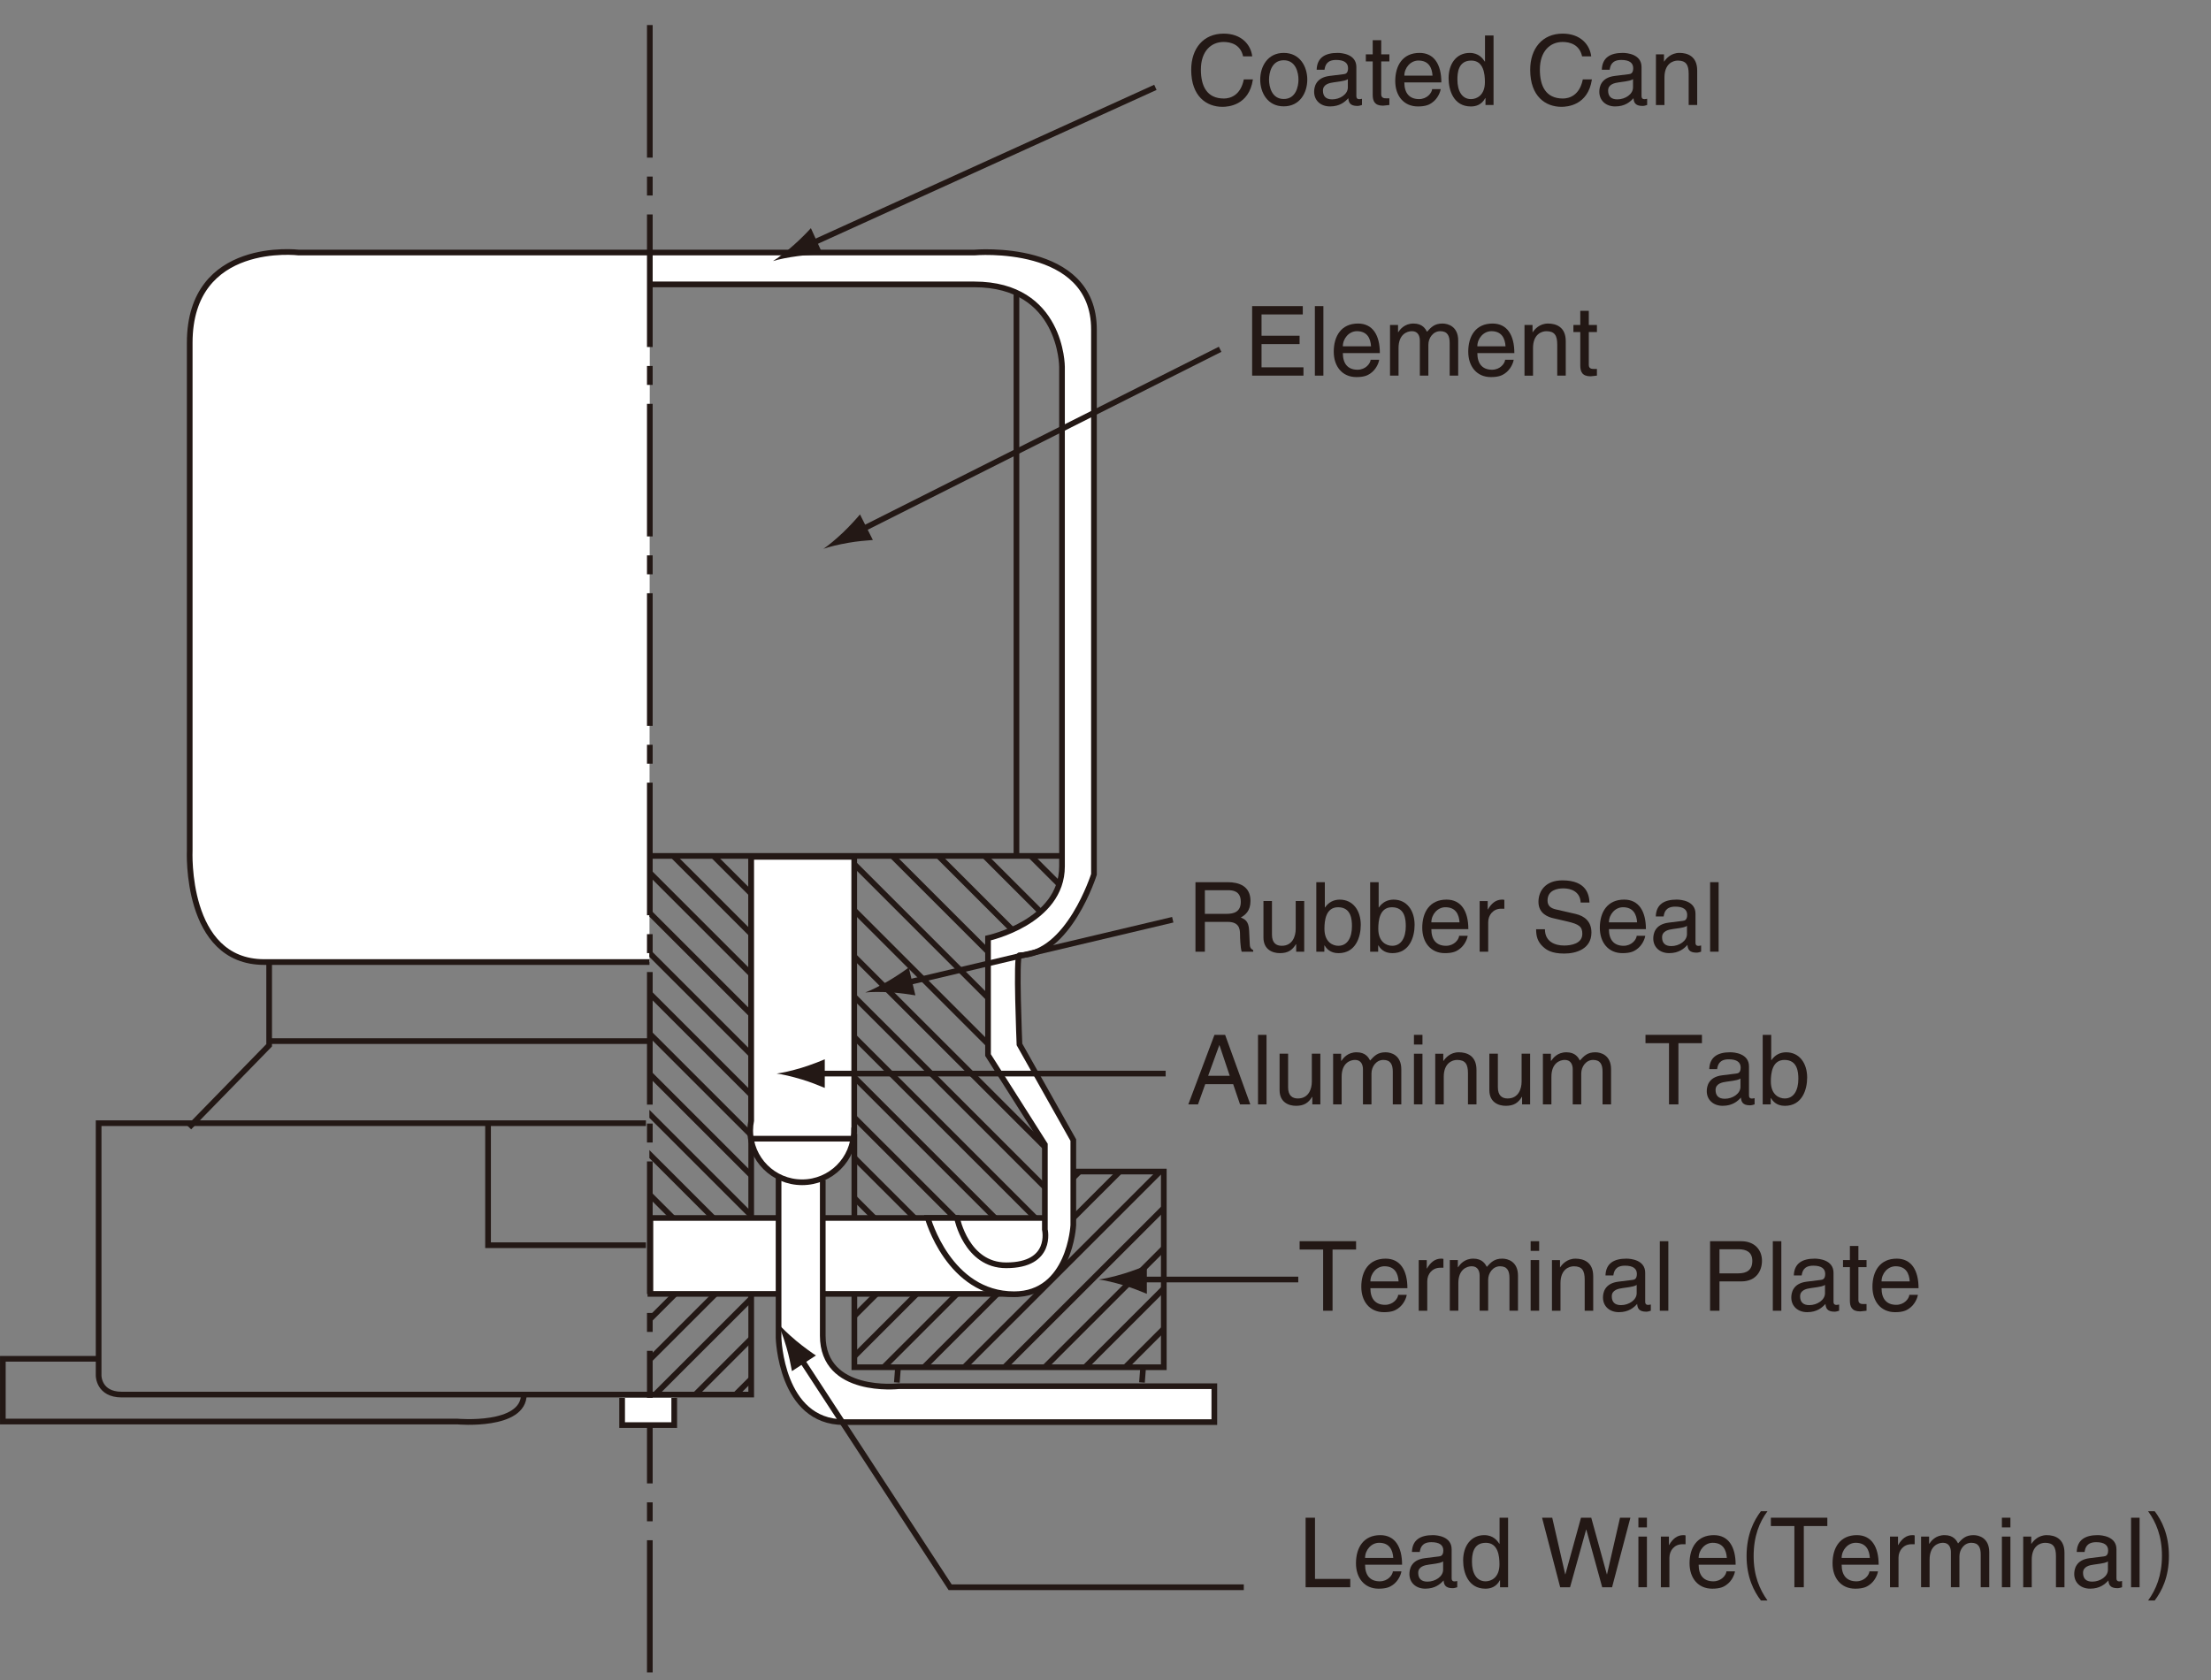 <?xml version="1.0" encoding="UTF-8"?>
<svg id="uuid-ff6785ec-dc70-4752-b8af-a764f123f19b" data-name="レイヤー 1" xmlns="http://www.w3.org/2000/svg" xmlns:xlink="http://www.w3.org/1999/xlink" viewBox="0 0 159.885 121.522">
  <rect x="0" y="0" width="159.885" height="121.522" fill="#808080" stroke="none"/>
  <defs>
    <clipPath id="uuid-f61239a1-f6a2-46b4-ac5e-e6aaea9aca8b">
      <polyline points="76.414 84.737 76.414 90.663 63.141 90.663 63.141 89.978 53.466 89.978 53.466 91.176 46.959 91.176 46.959 100.869 54.322 100.869 54.322 91.432 61.772 91.432 61.772 98.881 84.158 98.881 84.158 84.737 76.414 84.737" style="fill: none;"/>
    </clipPath>
    <clipPath id="uuid-feaf9e52-d894-457d-b835-077a809596b3">
      <rect x=".001" width="159.884" height="121.522" style="fill: none;"/>
    </clipPath>
    <clipPath id="uuid-d58c109a-922e-4691-b345-b996c2522250">
      <path d="M71.533,67.723c6.422-1.543,5.137-5.822,5.137-5.822h-14.899v6.336h-7.536v-6.336h-7.277v26.194h7.277v-16.693h7.536v16.693h13.786v-5.222l-4.025-6.591-.086,.031v-8.571c.03-.007,.056-.012,.086-.019" style="fill: none;"/>
    </clipPath>
    <clipPath id="uuid-6b474ba3-f33f-44c3-bb92-17b5eac0b439">
      <rect x=".001" width="159.884" height="121.522" style="fill: none;"/>
    </clipPath>
  </defs>
  <g style="clip-path: url(#uuid-f61239a1-f6a2-46b4-ac5e-e6aaea9aca8b);">
    <line x1="96.622" y1="83.644" x2="78.341" y2="101.919" style="fill: #fff;"/>
    <line x1="96.622" y1="83.644" x2="78.341" y2="101.919" style="fill: none; stroke: #231815; stroke-width: .411px;"/>
    <line x1="93.711" y1="83.644" x2="75.43" y2="101.919" style="fill: #fff;"/>
    <line x1="93.711" y1="83.644" x2="75.43" y2="101.919" style="fill: none; stroke: #231815; stroke-width: .411px;"/>
    <line x1="90.799" y1="83.644" x2="72.518" y2="101.919" style="fill: #fff;"/>
    <line x1="90.799" y1="83.644" x2="72.518" y2="101.919" style="fill: none; stroke: #231815; stroke-width: .411px;"/>
    <line x1="87.888" y1="83.644" x2="69.607" y2="101.919" style="fill: #fff;"/>
    <line x1="87.888" y1="83.644" x2="69.607" y2="101.919" style="fill: none; stroke: #231815; stroke-width: .411px;"/>
    <line x1="84.976" y1="83.644" x2="66.695" y2="101.919" style="fill: #fff;"/>
    <line x1="84.976" y1="83.644" x2="66.695" y2="101.919" style="fill: none; stroke: #231815; stroke-width: .411px;"/>
    <line x1="82.065" y1="83.644" x2="63.785" y2="101.919" style="fill: #fff;"/>
    <line x1="82.065" y1="83.644" x2="63.785" y2="101.919" style="fill: none; stroke: #231815; stroke-width: .411px;"/>
    <line x1="79.155" y1="83.644" x2="60.873" y2="101.919" style="fill: #fff;"/>
    <line x1="79.155" y1="83.644" x2="60.873" y2="101.919" style="fill: none; stroke: #231815; stroke-width: .411px;"/>
    <line x1="76.244" y1="83.644" x2="57.962" y2="101.919" style="fill: #fff;"/>
    <line x1="76.244" y1="83.644" x2="57.962" y2="101.919" style="fill: none; stroke: #231815; stroke-width: .411px;"/>
    <line x1="73.332" y1="83.644" x2="55.05" y2="101.919" style="fill: #fff;"/>
    <line x1="73.332" y1="83.644" x2="55.05" y2="101.919" style="fill: none; stroke: #231815; stroke-width: .411px;"/>
    <line x1="70.421" y1="83.644" x2="52.139" y2="101.919" style="fill: #fff;"/>
    <line x1="70.421" y1="83.644" x2="52.139" y2="101.919" style="fill: none; stroke: #231815; stroke-width: .411px;"/>
    <line x1="67.509" y1="83.644" x2="49.227" y2="101.919" style="fill: #fff;"/>
    <line x1="67.509" y1="83.644" x2="49.227" y2="101.919" style="fill: none; stroke: #231815; stroke-width: .411px;"/>
    <line x1="64.598" y1="83.644" x2="46.315" y2="101.919" style="fill: #fff;"/>
    <line x1="64.598" y1="83.644" x2="46.315" y2="101.919" style="fill: none; stroke: #231815; stroke-width: .411px;"/>
    <line x1="61.686" y1="83.644" x2="43.404" y2="101.919" style="fill: #fff;"/>
    <line x1="61.686" y1="83.644" x2="43.404" y2="101.919" style="fill: none; stroke: #231815; stroke-width: .411px;"/>
    <line x1="58.774" y1="83.644" x2="40.494" y2="101.919" style="fill: #fff;"/>
    <line x1="58.774" y1="83.644" x2="40.494" y2="101.919" style="fill: none; stroke: #231815; stroke-width: .411px;"/>
    <line x1="55.864" y1="83.644" x2="37.583" y2="101.919" style="fill: #fff;"/>
    <line x1="55.864" y1="83.644" x2="37.583" y2="101.919" style="fill: none; stroke: #231815; stroke-width: .411px;"/>
  </g>
  <polyline points="77.27 84.737 84.158 84.737 84.158 98.89 61.781 98.89 61.781 81.998" style="fill: none; stroke: #231815; stroke-width: .411px;"/>
  <path d="M46.71,81.238H7.132v18.263s0,1.368,1.673,1.368H54.322V62.062" style="fill: none; stroke: #231815; stroke-width: .411px;"/>
  <polyline points="76.361 88.095 47.033 88.095 47.033 93.586 73.522 93.586 76.328 89.636 76.361 88.095" style="fill: #fff;"/>
  <polygon points="76.361 88.095 47.033 88.095 47.033 93.586 73.522 93.586 76.328 89.636 76.361 88.095" style="fill: none; stroke: #231815; stroke-width: .411px;"/>
  <g style="clip-path: url(#uuid-feaf9e52-d894-457d-b835-077a809596b3);">
    <g>
      <path d="M46.964,69.584H19.106c-5.769,0-5.387-8.073-5.387-8.073V24.799c0-7.496,7.885-6.533,7.885-6.533h48.846s8.658-.776,8.658,5.57V63.241s-1.837,5.85-5.387,5.85c-.271,0,0,6.45,0,6.45l3.893,6.92v6.151s-.24,4.998-4.278,4.998c-4.728,0-6.246-5.516-6.246-5.516h2.114s.67,3.424,3.556,3.424c3.398,0,2.798-2.581,2.798-2.581v-6.151l-4.111-6.476v-8.458s5.35-1.153,5.35-5.19V26.529s-.003-5.959-6.348-5.959h-23.459" style="fill: #fff;"/>
      <path d="M46.964,69.584H19.106c-5.769,0-5.387-8.073-5.387-8.073V24.799c0-7.496,7.885-6.533,7.885-6.533h48.846s8.658-.776,8.658,5.57V63.241s-1.837,5.85-5.387,5.85c-.271,0,0,6.45,0,6.45l3.893,6.92v6.151s-.24,4.998-4.278,4.998c-4.728,0-6.246-5.516-6.246-5.516h2.114s.67,3.424,3.556,3.424c3.398,0,2.798-2.581,2.798-2.581v-6.151l-4.111-6.476v-8.458s5.35-1.153,5.35-5.19V26.529s-.003-5.959-6.348-5.959h-23.459" style="fill: none; stroke: #231815; stroke-width: .411px;"/>
      <line x1="46.991" y1="1.812" x2="46.991" y2="120.966" style="fill: none; stroke: #231815; stroke-dasharray: 0 0 0 0 9.589 1.37 1.37 1.37; stroke-width: .411px;"/>
    </g>
  </g>
  <polyline points="19.463 69.518 19.463 75.605 13.676 81.541" style="fill: none; stroke: #231815; stroke-width: .411px;"/>
  <line x1="46.861" y1="61.908" x2="76.698" y2="61.908" style="fill: none; stroke: #231815; stroke-width: .411px;"/>
  <line x1="19.463" y1="75.302" x2="46.861" y2="75.302" style="fill: none; stroke: #231815; stroke-width: .411px;"/>
  <polyline points="35.292 81.238 35.292 90.065 46.71 90.065" style="fill: none; stroke: #231815; stroke-width: .411px;"/>
  <line x1="73.503" y1="61.758" x2="73.503" y2="21.12" style="fill: none; stroke: #231815; stroke-width: .411px;"/>
  <path d="M56.301,85.044v11.715s.153,6.101,4.719,6.101h26.792v-2.598h-22.834s-5.481,.608-5.481-3.653v-11.261" style="fill: #fff;"/>
  <path d="M56.301,85.044v11.715s.153,6.101,4.719,6.101h26.792v-2.598h-22.834s-5.481,.608-5.481-3.653v-11.261" style="fill: none; stroke: #231815; stroke-width: .411px;"/>
  <g style="clip-path: url(#uuid-d58c109a-922e-4691-b345-b996c2522250);">
    <line x1="45.867" y1="53.276" x2="77.527" y2="84.927" style="fill: #fff;"/>
    <line x1="45.867" y1="53.276" x2="77.527" y2="84.927" style="fill: none; stroke: #231815; stroke-width: .411px;"/>
    <line x1="45.867" y1="49.938" x2="77.527" y2="81.59" style="fill: #fff;"/>
    <line x1="45.867" y1="49.938" x2="77.527" y2="81.59" style="fill: none; stroke: #231815; stroke-width: .411px;"/>
    <line x1="45.867" y1="46.6" x2="77.527" y2="78.251" style="fill: #fff;"/>
    <line x1="45.867" y1="46.6" x2="77.527" y2="78.251" style="fill: none; stroke: #231815; stroke-width: .411px;"/>
    <line x1="45.867" y1="43.262" x2="77.527" y2="74.912" style="fill: #fff;"/>
    <line x1="45.867" y1="43.262" x2="77.527" y2="74.912" style="fill: none; stroke: #231815; stroke-width: .411px;"/>
    <line x1="45.867" y1="39.923" x2="77.527" y2="71.575" style="fill: #fff;"/>
    <line x1="45.867" y1="39.923" x2="77.527" y2="71.575" style="fill: none; stroke: #231815; stroke-width: .411px;"/>
    <line x1="45.867" y1="36.585" x2="77.527" y2="68.236" style="fill: #fff;"/>
    <line x1="45.867" y1="36.585" x2="77.527" y2="68.236" style="fill: none; stroke: #231815; stroke-width: .411px;"/>
    <line x1="45.867" y1="33.247" x2="77.527" y2="64.897" style="fill: #fff;"/>
    <line x1="45.867" y1="33.247" x2="77.527" y2="64.897" style="fill: none; stroke: #231815; stroke-width: .411px;"/>
    <line x1="45.867" y1="29.908" x2="77.527" y2="61.559" style="fill: none; stroke: #231815; stroke-width: .411px;"/>
    <line x1="45.867" y1="56.186" x2="77.527" y2="87.838" style="fill: #fff;"/>
    <line x1="45.867" y1="56.186" x2="77.527" y2="87.838" style="fill: none; stroke: #231815; stroke-width: .411px;"/>
    <line x1="45.867" y1="59.099" x2="77.527" y2="90.75" style="fill: #fff;"/>
    <line x1="45.867" y1="59.099" x2="77.527" y2="90.75" style="fill: none; stroke: #231815; stroke-width: .411px;"/>
    <line x1="45.867" y1="62.008" x2="77.527" y2="93.659" style="fill: #fff;"/>
    <line x1="45.867" y1="62.008" x2="77.527" y2="93.659" style="fill: none; stroke: #231815; stroke-width: .411px;"/>
    <line x1="45.867" y1="64.918" x2="77.527" y2="96.57" style="fill: #fff;"/>
    <line x1="45.867" y1="64.918" x2="77.527" y2="96.57" style="fill: none; stroke: #231815; stroke-width: .411px;"/>
    <line x1="45.867" y1="67.829" x2="77.527" y2="99.48" style="fill: #fff;"/>
    <line x1="45.867" y1="67.829" x2="77.527" y2="99.48" style="fill: none; stroke: #231815; stroke-width: .411px;"/>
    <line x1="45.867" y1="70.74" x2="77.527" y2="102.391" style="fill: #fff;"/>
    <line x1="45.867" y1="70.74" x2="77.527" y2="102.391" style="fill: none; stroke: #231815; stroke-width: .411px;"/>
    <line x1="45.867" y1="73.65" x2="77.527" y2="105.301" style="fill: #fff;"/>
    <line x1="45.867" y1="73.65" x2="77.527" y2="105.301" style="fill: none; stroke: #231815; stroke-width: .411px;"/>
    <line x1="45.867" y1="76.56" x2="77.527" y2="108.212" style="fill: #fff;"/>
    <line x1="45.867" y1="76.56" x2="77.527" y2="108.212" style="fill: none; stroke: #231815; stroke-width: .411px;"/>
    <line x1="45.867" y1="79.471" x2="77.527" y2="111.122" style="fill: #fff;"/>
    <line x1="45.867" y1="79.471" x2="77.527" y2="111.122" style="fill: none; stroke: #231815; stroke-width: .411px;"/>
    <line x1="45.867" y1="82.382" x2="77.527" y2="114.033" style="fill: #fff;"/>
    <line x1="45.867" y1="82.382" x2="77.527" y2="114.033" style="fill: none; stroke: #231815; stroke-width: .411px;"/>
    <line x1="45.867" y1="85.292" x2="77.527" y2="116.944" style="fill: #fff;"/>
    <line x1="45.867" y1="85.292" x2="77.527" y2="116.944" style="fill: none; stroke: #231815; stroke-width: .411px;"/>
  </g>
  <path d="M54.322,61.975v19.08c-.046,.23-.072,.465-.072,.706,0,2.074,1.68,3.752,3.754,3.752s3.754-1.678,3.754-3.752h.014v-19.787h-7.45" style="fill: #fff;"/>
  <path d="M54.322,61.975v19.08c-.046,.23-.072,.465-.072,.706,0,2.074,1.68,3.752,3.754,3.752s3.754-1.678,3.754-3.752h.014v-19.787h-7.45Z" style="fill: none; stroke: #231815; stroke-width: .411px;"/>
  <g style="clip-path: url(#uuid-6b474ba3-f33f-44c3-bb92-17b5eac0b439);">
    <g>
      <line x1="54.322" y1="82.36" x2="61.686" y2="82.36" style="fill: none; stroke: #231815; stroke-width: .411px;"/>
      <path d="M7.055,98.281H.205v4.538H33.087s4.794,.428,4.794-1.969" style="fill: none; stroke: #231815; stroke-width: .411px;"/>
    </g>
  </g>
  <rect x="44.988" y="101.107" width="3.768" height="1.969" style="fill: #fff;"/>
  <polyline points="48.756 101.107 48.756 103.076 44.988 103.076 44.988 101.107" style="fill: none; stroke: #231815; stroke-width: .411px;"/>
  <line x1="64.94" y1="98.881" x2="64.854" y2="99.993" style="fill: #fff;"/>
  <line x1="64.94" y1="98.881" x2="64.854" y2="99.993" style="fill: none; stroke: #231815; stroke-width: .411px;"/>
  <line x1="82.665" y1="98.881" x2="82.58" y2="99.993" style="fill: #fff;"/>
  <line x1="82.665" y1="98.881" x2="82.58" y2="99.993" style="fill: none; stroke: #231815; stroke-width: .411px;"/>
  <line x1="83.55" y1="6.318" x2="58.433" y2="17.731" style="fill: none; stroke: #231815; stroke-width: .411px;"/>
  <path d="M57.725,18.52c.702-.096,1.183-.106,1.77-.131l-.857-1.888c-.139,.164-.731,.779-1.264,1.246-.571,.501-1.11,.911-1.477,1.135,.412-.128,1.075-.264,1.829-.363" style="fill: #231815;"/>
  <line x1="88.231" y1="25.264" x2="62.029" y2="38.447" style="fill: none; stroke: #231815; stroke-width: .411px;"/>
  <path d="M61.355,39.259c.7-.122,1.178-.152,1.764-.202l-.931-1.851c-.133,.17-.699,.807-1.213,1.296-.551,.524-1.074,.953-1.431,1.193,.406-.143,1.063-.307,1.812-.436" style="fill: #231815;"/>
  <line x1="84.806" y1="66.524" x2="65.283" y2="71.146" style="fill: none; stroke: #231815; stroke-width: .411px;"/>
  <path d="M64.431,71.78c.71,.043,1.183,.125,1.764,.212l-.479-2.018c-.167,.137-.865,.624-1.48,.981-.657,.382-1.264,.68-1.667,.83,.429-.047,1.104-.053,1.862-.006" style="fill: #231815;"/>
  <line x1="84.293" y1="77.651" x2="58.947" y2="77.651" style="fill: none; stroke: #231815; stroke-width: .411px;"/>
  <path d="M57.975,78.073c.68,.205,1.122,.395,1.667,.614v-2.072c-.196,.091-.987,.407-1.667,.614-.726,.218-1.386,.367-1.815,.42,.429,.055,1.089,.206,1.815,.425" style="fill: #231815;"/>
  <line x1="93.882" y1="92.546" x2="82.237" y2="92.546" style="fill: none; stroke: #231815; stroke-width: .411px;"/>
  <path d="M81.266,92.968c.68,.205,1.121,.395,1.666,.614v-2.072c-.195,.091-.986,.407-1.666,.612-.728,.22-1.386,.369-1.815,.423,.428,.053,1.087,.204,1.815,.423" style="fill: #231815;"/>
  <polyline points="89.943 114.803 68.708 114.803 57.748 98.024" style="fill: none; stroke: #231815; stroke-width: .411px;"/>
  <path d="M56.869,97.442c.201,.683,.284,1.153,.399,1.73l1.735-1.133c-.183-.112-.88-.603-1.425-1.059-.581-.49-1.068-.96-1.346-1.287,.19,.386,.424,1.021,.637,1.749" style="fill: #231815;"/>
  <g>
    <path d="M89.893,4.078c-.188-.882-.924-1.043-1.407-1.043-.91,0-1.646,.672-1.646,1.996,0,1.184,.421,2.094,1.667,2.094,.441,0,1.205-.21,1.437-1.38h.658c-.28,1.898-1.821,1.982-2.199,1.982-1.142,0-2.263-.743-2.263-2.676,0-1.548,.883-2.619,2.347-2.619,1.296,0,1.968,.805,2.066,1.646h-.659Z" style="fill: #231815;"/>
    <path d="M92.833,3.826c1.169,0,1.701,.988,1.701,1.933s-.532,1.933-1.701,1.933-1.702-.988-1.702-1.933,.532-1.933,1.702-1.933Zm0,3.334c.882,0,1.064-.911,1.064-1.401s-.183-1.401-1.064-1.401-1.065,.911-1.065,1.401,.183,1.401,1.065,1.401Z" style="fill: #231815;"/>
    <path d="M95.212,5.045c.028-.875,.609-1.219,1.513-1.219,.294,0,1.358,.084,1.358,1.022v2.108c0,.154,.077,.217,.203,.217,.057,0,.134-.014,.203-.028v.448c-.104,.028-.195,.07-.336,.07-.546,0-.63-.28-.651-.56-.238,.259-.609,.595-1.323,.595-.673,0-1.149-.427-1.149-1.058,0-.308,.092-1.022,1.114-1.148l1.016-.126c.146-.014,.322-.07,.322-.435,0-.385-.28-.595-.862-.595-.7,0-.798,.427-.84,.708h-.567Zm2.255,.679c-.098,.077-.252,.133-1.016,.231-.301,.042-.784,.133-.784,.595,0,.399,.203,.637,.665,.637,.574,0,1.135-.371,1.135-.861v-.603Z" style="fill: #231815;"/>
    <path d="M99.881,4.443v2.381c0,.287,.245,.287,.372,.287h.217v.483c-.225,.021-.399,.049-.462,.049-.609,0-.743-.343-.743-.784v-2.417h-.497v-.511h.497v-1.022h.616v1.022h.589v.511h-.589Z" style="fill: #231815;"/>
    <path d="M104.18,6.446c-.021,.175-.189,.693-.651,1.001-.168,.112-.406,.252-.995,.252-1.029,0-1.639-.777-1.639-1.835,0-1.135,.547-2.038,1.758-2.038,1.058,0,1.576,.84,1.576,2.136h-2.676c0,.763,.357,1.205,1.064,1.205,.582,0,.925-.448,.946-.721h.616Zm-.589-.974c-.035-.567-.272-1.093-1.022-1.093-.567,0-1.016,.525-1.016,1.093h2.038Z" style="fill: #231815;"/>
    <path d="M108.003,7.595h-.582v-.504h-.014c-.267,.498-.687,.609-1.044,.609-1.246,0-1.61-1.169-1.61-2.045,0-1.03,.553-1.828,1.526-1.828,.666,0,.945,.413,1.093,.624h.014v-1.884h.617V7.595Zm-1.625-.427c.392,0,1.001-.259,1.001-1.232,0-.596-.098-1.555-.987-1.555-.952,0-1.002,.904-1.002,1.373,0,.805,.315,1.415,.988,1.415Z" style="fill: #231815;"/>
    <path d="M114.407,4.078c-.188-.882-.924-1.043-1.407-1.043-.91,0-1.646,.672-1.646,1.996,0,1.184,.421,2.094,1.667,2.094,.441,0,1.205-.21,1.437-1.38h.658c-.28,1.898-1.821,1.982-2.199,1.982-1.142,0-2.263-.743-2.263-2.676,0-1.548,.883-2.619,2.347-2.619,1.296,0,1.968,.805,2.066,1.646h-.659Z" style="fill: #231815;"/>
    <path d="M115.833,5.045c.028-.875,.609-1.219,1.514-1.219,.294,0,1.358,.084,1.358,1.022v2.108c0,.154,.077,.217,.203,.217,.056,0,.133-.014,.203-.028v.448c-.105,.028-.196,.07-.336,.07-.547,0-.631-.28-.651-.56-.238,.259-.609,.595-1.324,.595-.672,0-1.148-.427-1.148-1.058,0-.308,.091-1.022,1.113-1.148l1.016-.126c.147-.014,.322-.07,.322-.435,0-.385-.28-.595-.861-.595-.7,0-.799,.427-.841,.708h-.567Zm2.256,.679c-.099,.077-.252,.133-1.016,.231-.302,.042-.784,.133-.784,.595,0,.399,.203,.637,.665,.637,.574,0,1.135-.371,1.135-.861v-.603Z" style="fill: #231815;"/>
    <path d="M122.73,7.595h-.616v-2.255c0-.637-.183-.959-.785-.959-.35,0-.966,.224-.966,1.219v1.996h-.617V3.931h.582v.519h.014c.133-.196,.477-.624,1.106-.624,.567,0,1.282,.231,1.282,1.275v2.493Z" style="fill: #231815;"/>
  </g>
  <g>
    <path d="M94.258,27.169h-3.712v-5.029h3.663v.603h-2.983v1.541h2.752v.603h-2.752v1.681h3.032v.603Z" style="fill: #231815;"/>
    <path d="M95.699,27.169h-.616v-5.029h.616v5.029Z" style="fill: #231815;"/>
    <path d="M99.733,26.021c-.021,.175-.189,.693-.651,1.001-.168,.112-.406,.252-.995,.252-1.029,0-1.639-.777-1.639-1.835,0-1.135,.547-2.038,1.758-2.038,1.058,0,1.576,.84,1.576,2.136h-2.676c0,.763,.357,1.205,1.064,1.205,.582,0,.925-.448,.946-.721h.616Zm-.589-.974c-.035-.567-.272-1.093-1.022-1.093-.567,0-1.016,.525-1.016,1.093h2.038Z" style="fill: #231815;"/>
    <path d="M100.516,23.506h.581v.519h.015c.133-.196,.448-.624,1.106-.624s.868,.399,.974,.595c.308-.343,.553-.595,1.12-.595,.393,0,1.135,.203,1.135,1.233v2.535h-.616v-2.367c0-.504-.154-.848-.68-.848-.519,0-.861,.49-.861,.98v2.234h-.616v-2.535c0-.309-.119-.68-.574-.68-.351,0-.967,.224-.967,1.219v1.996h-.616v-3.663Z" style="fill: #231815;"/>
    <path d="M109.459,26.021c-.021,.175-.189,.693-.651,1.001-.168,.112-.406,.252-.995,.252-1.029,0-1.639-.777-1.639-1.835,0-1.135,.547-2.038,1.758-2.038,1.058,0,1.576,.84,1.576,2.136h-2.676c0,.763,.357,1.205,1.064,1.205,.582,0,.925-.448,.946-.721h.616Zm-.589-.974c-.035-.567-.272-1.093-1.022-1.093-.567,0-1.016,.525-1.016,1.093h2.038Z" style="fill: #231815;"/>
    <path d="M113.225,27.169h-.616v-2.255c0-.637-.182-.959-.784-.959-.351,0-.967,.224-.967,1.219v1.996h-.616v-3.663h.581v.519h.015c.133-.196,.476-.624,1.106-.624,.567,0,1.281,.231,1.281,1.275v2.493Z" style="fill: #231815;"/>
    <path d="M114.891,24.017v2.381c0,.287,.245,.287,.371,.287h.217v.483c-.224,.021-.398,.049-.462,.049-.609,0-.742-.343-.742-.784v-2.417h-.497v-.511h.497v-1.022h.616v1.022h.588v.511h-.588Z" style="fill: #231815;"/>
  </g>
  <g>
    <path d="M87.128,68.835h-.68v-5.028h2.325c.827,0,1.653,.287,1.653,1.352,0,.742-.378,1.016-.7,1.205,.287,.118,.574,.245,.603,.945l.042,.91c.007,.28,.042,.386,.252,.504v.112h-.834c-.098-.308-.119-1.071-.119-1.261,0-.413-.084-.896-.896-.896h-1.646v2.157Zm0-2.738h1.576c.497,0,1.022-.126,1.022-.868,0-.777-.567-.841-.903-.841h-1.695v1.709Z" style="fill: #231815;"/>
    <path d="M93.731,68.835v-.532l-.014-.014c-.26,.427-.574,.651-1.163,.651-.539,0-1.19-.26-1.19-1.135v-2.634h.616v2.431c0,.603,.309,.806,.707,.806,.778,0,1.009-.687,1.009-1.219v-2.018h.616v3.663h-.581Z" style="fill: #231815;"/>
    <path d="M95.187,68.835v-5.028h.616v1.828h.014c.267-.386,.631-.561,1.058-.567,.974,0,1.527,.798,1.527,1.828,0,.875-.364,2.045-1.611,2.045-.623,0-.883-.357-1.009-.561h-.014v.455h-.581Zm1.575-3.215c-.889,0-.987,.96-.987,1.556,0,.973,.609,1.232,1.002,1.232,.672,0,.987-.609,.987-1.415,0-.469-.049-1.373-1.002-1.373Z" style="fill: #231815;"/>
    <path d="M99.08,68.835v-5.028h.616v1.828h.015c.266-.386,.63-.561,1.058-.567,.974,0,1.526,.798,1.526,1.828,0,.875-.364,2.045-1.61,2.045-.624,0-.883-.357-1.009-.561h-.015v.455h-.581Zm1.576-3.215c-.89,0-.987,.96-.987,1.556,0,.973,.609,1.232,1.001,1.232,.673,0,.987-.609,.987-1.415,0-.469-.049-1.373-1.001-1.373Z" style="fill: #231815;"/>
    <path d="M106.132,67.686c-.021,.175-.188,.693-.651,1.002-.168,.111-.406,.252-.994,.252-1.029,0-1.639-.777-1.639-1.835,0-1.135,.546-2.038,1.758-2.038,1.058,0,1.575,.84,1.575,2.136h-2.675c0,.764,.357,1.205,1.064,1.205,.581,0,.925-.448,.945-.722h.616Zm-.588-.974c-.035-.567-.273-1.093-1.022-1.093-.567,0-1.016,.525-1.016,1.093h2.038Z" style="fill: #231815;"/>
    <path d="M107.616,68.835h-.617v-3.663h.582v.609h.014c.245-.427,.567-.714,1.029-.714,.077,0,.112,.007,.161,.021v.638h-.23c-.574,0-.938,.448-.938,.98v2.129Z" style="fill: #231815;"/>
    <path d="M114.303,65.277c-.035-.777-.68-1.022-1.247-1.022-.427,0-1.148,.119-1.148,.882,0,.428,.301,.567,.596,.638l1.436,.329c.651,.154,1.142,.547,1.142,1.345,0,1.19-1.106,1.521-1.968,1.521-.932,0-1.296-.28-1.521-.483-.427-.386-.511-.806-.511-1.275h.637c0,.911,.743,1.177,1.387,1.177,.49,0,1.317-.126,1.317-.848,0-.524-.245-.693-1.072-.889l-1.029-.238c-.329-.077-1.071-.309-1.071-1.184,0-.785,.511-1.555,1.729-1.555,1.758,0,1.934,1.05,1.961,1.604h-.637Z" style="fill: #231815;"/>
    <path d="M118.973,67.686c-.021,.175-.188,.693-.651,1.002-.168,.111-.406,.252-.994,.252-1.029,0-1.639-.777-1.639-1.835,0-1.135,.546-2.038,1.758-2.038,1.058,0,1.575,.84,1.575,2.136h-2.675c0,.764,.357,1.205,1.064,1.205,.581,0,.925-.448,.945-.722h.616Zm-.588-.974c-.035-.567-.273-1.093-1.022-1.093-.567,0-1.016,.525-1.016,1.093h2.038Z" style="fill: #231815;"/>
    <path d="M119.736,66.286c.028-.876,.609-1.219,1.513-1.219,.294,0,1.358,.084,1.358,1.022v2.108c0,.153,.077,.217,.203,.217,.057,0,.134-.014,.203-.028v.448c-.104,.028-.195,.07-.336,.07-.546,0-.63-.28-.651-.561-.238,.26-.609,.596-1.323,.596-.673,0-1.149-.428-1.149-1.058,0-.309,.092-1.022,1.114-1.148l1.016-.126c.146-.015,.322-.07,.322-.435,0-.386-.28-.596-.862-.596-.7,0-.798,.428-.84,.708h-.567Zm2.255,.679c-.098,.077-.252,.134-1.016,.231-.301,.042-.784,.133-.784,.596,0,.398,.203,.637,.665,.637,.575,0,1.135-.371,1.135-.861v-.603Z" style="fill: #231815;"/>
    <path d="M124.28,68.835h-.616v-5.028h.616v5.028Z" style="fill: #231815;"/>
  </g>
  <g>
    <path d="M87.156,78.414l-.525,1.464h-.7l1.891-5.028h.771l1.821,5.028h-.743l-.497-1.464h-2.017Zm1.771-.602l-.742-2.214h-.014l-.806,2.214h1.562Z" style="fill: #231815;"/>
    <path d="M91.587,79.878h-.616v-5.028h.616v5.028Z" style="fill: #231815;"/>
    <path d="M94.898,79.878v-.532l-.014-.014c-.26,.427-.574,.651-1.163,.651-.539,0-1.19-.26-1.19-1.135v-2.634h.616v2.431c0,.603,.309,.806,.707,.806,.778,0,1.009-.687,1.009-1.219v-2.018h.616v3.663h-.581Z" style="fill: #231815;"/>
    <path d="M96.402,76.215h.581v.519h.015c.133-.196,.448-.623,1.106-.623s.868,.399,.974,.595c.308-.343,.553-.595,1.12-.595,.393,0,1.135,.203,1.135,1.232v2.535h-.616v-2.367c0-.504-.154-.848-.68-.848-.519,0-.861,.49-.861,.98v2.234h-.616v-2.535c0-.309-.119-.68-.574-.68-.351,0-.967,.225-.967,1.219v1.996h-.616v-3.663Z" style="fill: #231815;"/>
    <path d="M102.247,75.55v-.7h.616v.7h-.616Zm.616,4.328h-.616v-3.663h.616v3.663Z" style="fill: #231815;"/>
    <path d="M106.77,79.878h-.616v-2.255c0-.638-.182-.96-.784-.96-.351,0-.967,.225-.967,1.219v1.996h-.616v-3.663h.581v.519h.015c.133-.196,.476-.623,1.106-.623,.567,0,1.281,.23,1.281,1.274v2.493Z" style="fill: #231815;"/>
    <path d="M110.067,79.878v-.532l-.014-.014c-.26,.427-.574,.651-1.163,.651-.539,0-1.19-.26-1.19-1.135v-2.634h.616v2.431c0,.603,.309,.806,.707,.806,.778,0,1.009-.687,1.009-1.219v-2.018h.616v3.663h-.581Z" style="fill: #231815;"/>
    <path d="M111.571,76.215h.581v.519h.015c.133-.196,.448-.623,1.106-.623s.868,.399,.974,.595c.308-.343,.553-.595,1.12-.595,.393,0,1.135,.203,1.135,1.232v2.535h-.616v-2.367c0-.504-.154-.848-.68-.848-.519,0-.861,.49-.861,.98v2.234h-.616v-2.535c0-.309-.119-.68-.574-.68-.351,0-.967,.225-.967,1.219v1.996h-.616v-3.663Z" style="fill: #231815;"/>
    <path d="M118.991,74.849h4.083v.603h-1.702v4.426h-.68v-4.426h-1.701v-.603Z" style="fill: #231815;"/>
    <path d="M123.603,77.329c.028-.876,.609-1.219,1.514-1.219,.294,0,1.358,.084,1.358,1.022v2.108c0,.153,.077,.217,.203,.217,.056,0,.133-.014,.203-.028v.448c-.105,.028-.196,.07-.336,.07-.547,0-.631-.28-.651-.561-.238,.26-.609,.596-1.324,.596-.672,0-1.148-.428-1.148-1.058,0-.309,.091-1.022,1.113-1.148l1.016-.126c.147-.015,.322-.07,.322-.435,0-.386-.28-.596-.861-.596-.7,0-.799,.428-.841,.708h-.567Zm2.256,.679c-.099,.077-.252,.134-1.016,.231-.302,.042-.784,.133-.784,.596,0,.398,.203,.637,.665,.637,.574,0,1.135-.371,1.135-.861v-.603Z" style="fill: #231815;"/>
    <path d="M127.467,79.878v-5.028h.616v1.828h.015c.266-.386,.63-.561,1.058-.567,.974,0,1.526,.798,1.526,1.828,0,.875-.364,2.045-1.61,2.045-.624,0-.883-.357-1.009-.561h-.015v.455h-.581Zm1.576-3.215c-.89,0-.987,.96-.987,1.556,0,.973,.609,1.232,1.001,1.232,.673,0,.987-.609,.987-1.415,0-.469-.049-1.373-1.001-1.373Z" style="fill: #231815;"/>
  </g>
  <g>
    <path d="M93.98,89.775h4.083v.603h-1.702v4.426h-.68v-4.426h-1.701v-.603Z" style="fill: #231815;"/>
    <path d="M101.725,93.655c-.021,.175-.189,.693-.651,1.002-.168,.111-.406,.252-.995,.252-1.029,0-1.639-.777-1.639-1.835,0-1.135,.547-2.038,1.758-2.038,1.058,0,1.576,.84,1.576,2.136h-2.676c0,.764,.357,1.205,1.064,1.205,.582,0,.925-.448,.946-.722h.616Zm-.589-.974c-.035-.567-.272-1.093-1.022-1.093-.567,0-1.016,.525-1.016,1.093h2.038Z" style="fill: #231815;"/>
    <path d="M103.209,94.804h-.616v-3.663h.581v.609h.015c.245-.427,.567-.714,1.029-.714,.077,0,.112,.007,.161,.021v.638h-.231c-.574,0-.938,.448-.938,.98v2.129Z" style="fill: #231815;"/>
    <path d="M104.84,91.14h.582v.519h.014c.133-.196,.448-.623,1.106-.623s.869,.399,.974,.595c.309-.343,.554-.595,1.121-.595,.392,0,1.134,.203,1.134,1.232v2.535h-.616v-2.367c0-.504-.153-.848-.679-.848-.519,0-.862,.49-.862,.98v2.234h-.616v-2.535c0-.309-.119-.68-.574-.68-.35,0-.966,.225-.966,1.219v1.996h-.617v-3.663Z" style="fill: #231815;"/>
    <path d="M110.686,90.475v-.7h.616v.7h-.616Zm.616,4.328h-.616v-3.663h.616v3.663Z" style="fill: #231815;"/>
    <path d="M115.211,94.804h-.616v-2.255c0-.638-.183-.96-.785-.96-.35,0-.966,.225-.966,1.219v1.996h-.617v-3.663h.582v.519h.014c.133-.196,.477-.623,1.106-.623,.567,0,1.282,.23,1.282,1.274v2.493Z" style="fill: #231815;"/>
    <path d="M116.098,92.255c.028-.876,.609-1.219,1.514-1.219,.294,0,1.358,.084,1.358,1.022v2.108c0,.153,.077,.217,.203,.217,.056,0,.133-.014,.203-.028v.448c-.105,.028-.196,.07-.336,.07-.547,0-.631-.28-.651-.561-.238,.26-.609,.596-1.324,.596-.672,0-1.148-.428-1.148-1.058,0-.309,.091-1.022,1.113-1.148l1.016-.126c.147-.015,.322-.07,.322-.435,0-.386-.28-.596-.861-.596-.7,0-.799,.428-.841,.708h-.567Zm2.256,.679c-.099,.077-.252,.134-1.016,.231-.302,.042-.784,.133-.784,.596,0,.398,.203,.637,.665,.637,.574,0,1.135-.371,1.135-.861v-.603Z" style="fill: #231815;"/>
    <path d="M120.643,94.804h-.616v-5.028h.616v5.028Z" style="fill: #231815;"/>
    <path d="M124.341,94.804h-.68v-5.028h2.263c.931,0,1.491,.603,1.491,1.415,0,.7-.399,1.491-1.491,1.491h-1.583v2.122Zm0-2.703h1.352c.609,0,1.022-.225,1.022-.903,0-.638-.435-.841-.994-.841h-1.38v1.744Z" style="fill: #231815;"/>
    <path d="M128.814,94.804h-.616v-5.028h.616v5.028Z" style="fill: #231815;"/>
    <path d="M129.717,92.255c.028-.876,.609-1.219,1.513-1.219,.294,0,1.358,.084,1.358,1.022v2.108c0,.153,.077,.217,.203,.217,.057,0,.134-.014,.203-.028v.448c-.104,.028-.195,.07-.336,.07-.546,0-.63-.28-.651-.561-.238,.26-.609,.596-1.323,.596-.673,0-1.149-.428-1.149-1.058,0-.309,.092-1.022,1.114-1.148l1.016-.126c.146-.015,.322-.07,.322-.435,0-.386-.28-.596-.862-.596-.7,0-.798,.428-.84,.708h-.567Zm2.255,.679c-.098,.077-.252,.134-1.016,.231-.301,.042-.784,.133-.784,.596,0,.398,.203,.637,.665,.637,.575,0,1.135-.371,1.135-.861v-.603Z" style="fill: #231815;"/>
    <path d="M134.387,91.652v2.381c0,.287,.246,.287,.372,.287h.217v.483c-.225,.021-.399,.049-.462,.049-.609,0-.743-.343-.743-.784v-2.416h-.497v-.512h.497v-1.022h.616v1.022h.589v.512h-.589Z" style="fill: #231815;"/>
    <path d="M138.688,93.655c-.021,.175-.189,.693-.651,1.002-.168,.111-.406,.252-.995,.252-1.029,0-1.639-.777-1.639-1.835,0-1.135,.547-2.038,1.758-2.038,1.058,0,1.576,.84,1.576,2.136h-2.676c0,.764,.357,1.205,1.064,1.205,.582,0,.925-.448,.946-.722h.616Zm-.589-.974c-.035-.567-.272-1.093-1.022-1.093-.567,0-1.016,.525-1.016,1.093h2.038Z" style="fill: #231815;"/>
  </g>
  <g>
    <path d="M95.092,114.201h2.55v.603h-3.229v-5.029h.679v4.427Z" style="fill: #231815;"/>
    <path d="M101.34,113.655c-.021,.175-.189,.693-.651,1.001-.168,.112-.406,.252-.995,.252-1.029,0-1.639-.777-1.639-1.835,0-1.135,.547-2.038,1.758-2.038,1.058,0,1.576,.841,1.576,2.137h-2.676c0,.763,.357,1.204,1.064,1.204,.582,0,.925-.448,.946-.721h.616Zm-.589-.974c-.035-.567-.272-1.093-1.022-1.093-.567,0-1.016,.525-1.016,1.093h2.038Z" style="fill: #231815;"/>
    <path d="M102.101,112.254c.028-.875,.609-1.219,1.514-1.219,.294,0,1.358,.084,1.358,1.022v2.108c0,.154,.077,.217,.203,.217,.056,0,.133-.014,.203-.027v.448c-.105,.027-.196,.069-.336,.069-.547,0-.631-.279-.651-.56-.238,.259-.609,.595-1.324,.595-.672,0-1.148-.427-1.148-1.058,0-.308,.091-1.022,1.113-1.148l1.016-.126c.147-.014,.322-.07,.322-.435,0-.385-.28-.595-.861-.595-.7,0-.799,.427-.841,.707h-.567Zm2.256,.68c-.099,.077-.252,.133-1.016,.231-.302,.042-.784,.133-.784,.595,0,.399,.203,.638,.665,.638,.574,0,1.135-.371,1.135-.861v-.603Z" style="fill: #231815;"/>
    <path d="M109.055,114.804h-.581v-.505h-.015c-.266,.498-.686,.609-1.043,.609-1.247,0-1.611-1.169-1.611-2.045,0-1.029,.554-1.828,1.527-1.828,.665,0,.945,.413,1.093,.624h.014v-1.885h.616v5.029Zm-1.625-.428c.393,0,1.002-.259,1.002-1.232,0-.596-.099-1.555-.988-1.555-.952,0-1.001,.903-1.001,1.373,0,.805,.315,1.414,.987,1.414Z" style="fill: #231815;"/>
    <path d="M113.537,114.804h-.715l-1.31-5.029h.735l.938,4.091h.014l1.128-4.091h.742l1.128,4.091h.014l.938-4.091h.75l-1.324,5.029h-.714l-1.148-4.168h-.015l-1.162,4.168Z" style="fill: #231815;"/>
    <path d="M118.479,110.475v-.701h.616v.701h-.616Zm.616,4.328h-.616v-3.663h.616v3.663Z" style="fill: #231815;"/>
    <path d="M120.72,114.804h-.617v-3.663h.582v.609h.014c.245-.428,.567-.715,1.029-.715,.077,0,.112,.007,.161,.021v.637h-.23c-.574,0-.938,.448-.938,.981v2.129Z" style="fill: #231815;"/>
    <path d="M125.461,113.655c-.021,.175-.188,.693-.651,1.001-.168,.112-.406,.252-.994,.252-1.029,0-1.639-.777-1.639-1.835,0-1.135,.546-2.038,1.758-2.038,1.058,0,1.575,.841,1.575,2.137h-2.675c0,.763,.357,1.204,1.064,1.204,.581,0,.925-.448,.945-.721h.616Zm-.588-.974c-.035-.567-.273-1.093-1.022-1.093-.567,0-1.016,.525-1.016,1.093h2.038Z" style="fill: #231815;"/>
    <path d="M127.337,115.762c-.497-.651-1.036-1.667-1.036-3.215,0-1.562,.532-2.577,1.036-3.242h.477c-.581,.777-1.002,1.807-1.002,3.25,0,1.407,.435,2.416,1.002,3.207h-.477Z" style="fill: #231815;"/>
    <path d="M128.058,109.774h4.083v.603h-1.702v4.427h-.68v-4.427h-1.701v-.603Z" style="fill: #231815;"/>
    <path d="M135.803,113.655c-.021,.175-.189,.693-.651,1.001-.168,.112-.406,.252-.995,.252-1.029,0-1.639-.777-1.639-1.835,0-1.135,.547-2.038,1.758-2.038,1.058,0,1.576,.841,1.576,2.137h-2.676c0,.763,.357,1.204,1.064,1.204,.582,0,.925-.448,.946-.721h.616Zm-.589-.974c-.035-.567-.272-1.093-1.022-1.093-.567,0-1.016,.525-1.016,1.093h2.038Z" style="fill: #231815;"/>
    <path d="M137.287,114.804h-.616v-3.663h.581v.609h.015c.245-.428,.567-.715,1.029-.715,.077,0,.112,.007,.161,.021v.637h-.231c-.574,0-.938,.448-.938,.981v2.129Z" style="fill: #231815;"/>
    <path d="M138.918,111.14h.582v.519h.014c.133-.196,.448-.624,1.106-.624s.868,.399,.974,.596c.309-.344,.554-.596,1.121-.596,.392,0,1.134,.203,1.134,1.233v2.535h-.616v-2.367c0-.505-.153-.848-.679-.848-.519,0-.862,.49-.862,.98v2.234h-.616v-2.535c0-.309-.119-.68-.574-.68-.35,0-.966,.224-.966,1.219v1.996h-.617v-3.663Z" style="fill: #231815;"/>
    <path d="M144.764,110.475v-.701h.616v.701h-.616Zm.616,4.328h-.616v-3.663h.616v3.663Z" style="fill: #231815;"/>
    <path d="M149.289,114.804h-.616v-2.256c0-.637-.183-.959-.785-.959-.35,0-.966,.224-.966,1.219v1.996h-.617v-3.663h.582v.519h.014c.133-.196,.477-.624,1.106-.624,.567,0,1.282,.231,1.282,1.275v2.493Z" style="fill: #231815;"/>
    <path d="M150.176,112.254c.028-.875,.609-1.219,1.514-1.219,.294,0,1.358,.084,1.358,1.022v2.108c0,.154,.077,.217,.203,.217,.056,0,.133-.014,.203-.027v.448c-.105,.027-.196,.069-.336,.069-.547,0-.631-.279-.651-.56-.238,.259-.609,.595-1.324,.595-.672,0-1.148-.427-1.148-1.058,0-.308,.091-1.022,1.113-1.148l1.016-.126c.147-.014,.322-.07,.322-.435,0-.385-.28-.595-.861-.595-.7,0-.799,.427-.841,.707h-.567Zm2.256,.68c-.099,.077-.252,.133-1.016,.231-.302,.042-.784,.133-.784,.595,0,.399,.203,.638,.665,.638,.574,0,1.135-.371,1.135-.861v-.603Z" style="fill: #231815;"/>
    <path d="M154.721,114.804h-.616v-5.029h.616v5.029Z" style="fill: #231815;"/>
    <path d="M155.813,109.305c.497,.651,1.029,1.667,1.029,3.229s-.525,2.557-1.029,3.229h-.477c.567-.777,1.002-1.807,1.002-3.235s-.428-2.431-1.002-3.222h.477Z" style="fill: #231815;"/>
  </g>
</svg>